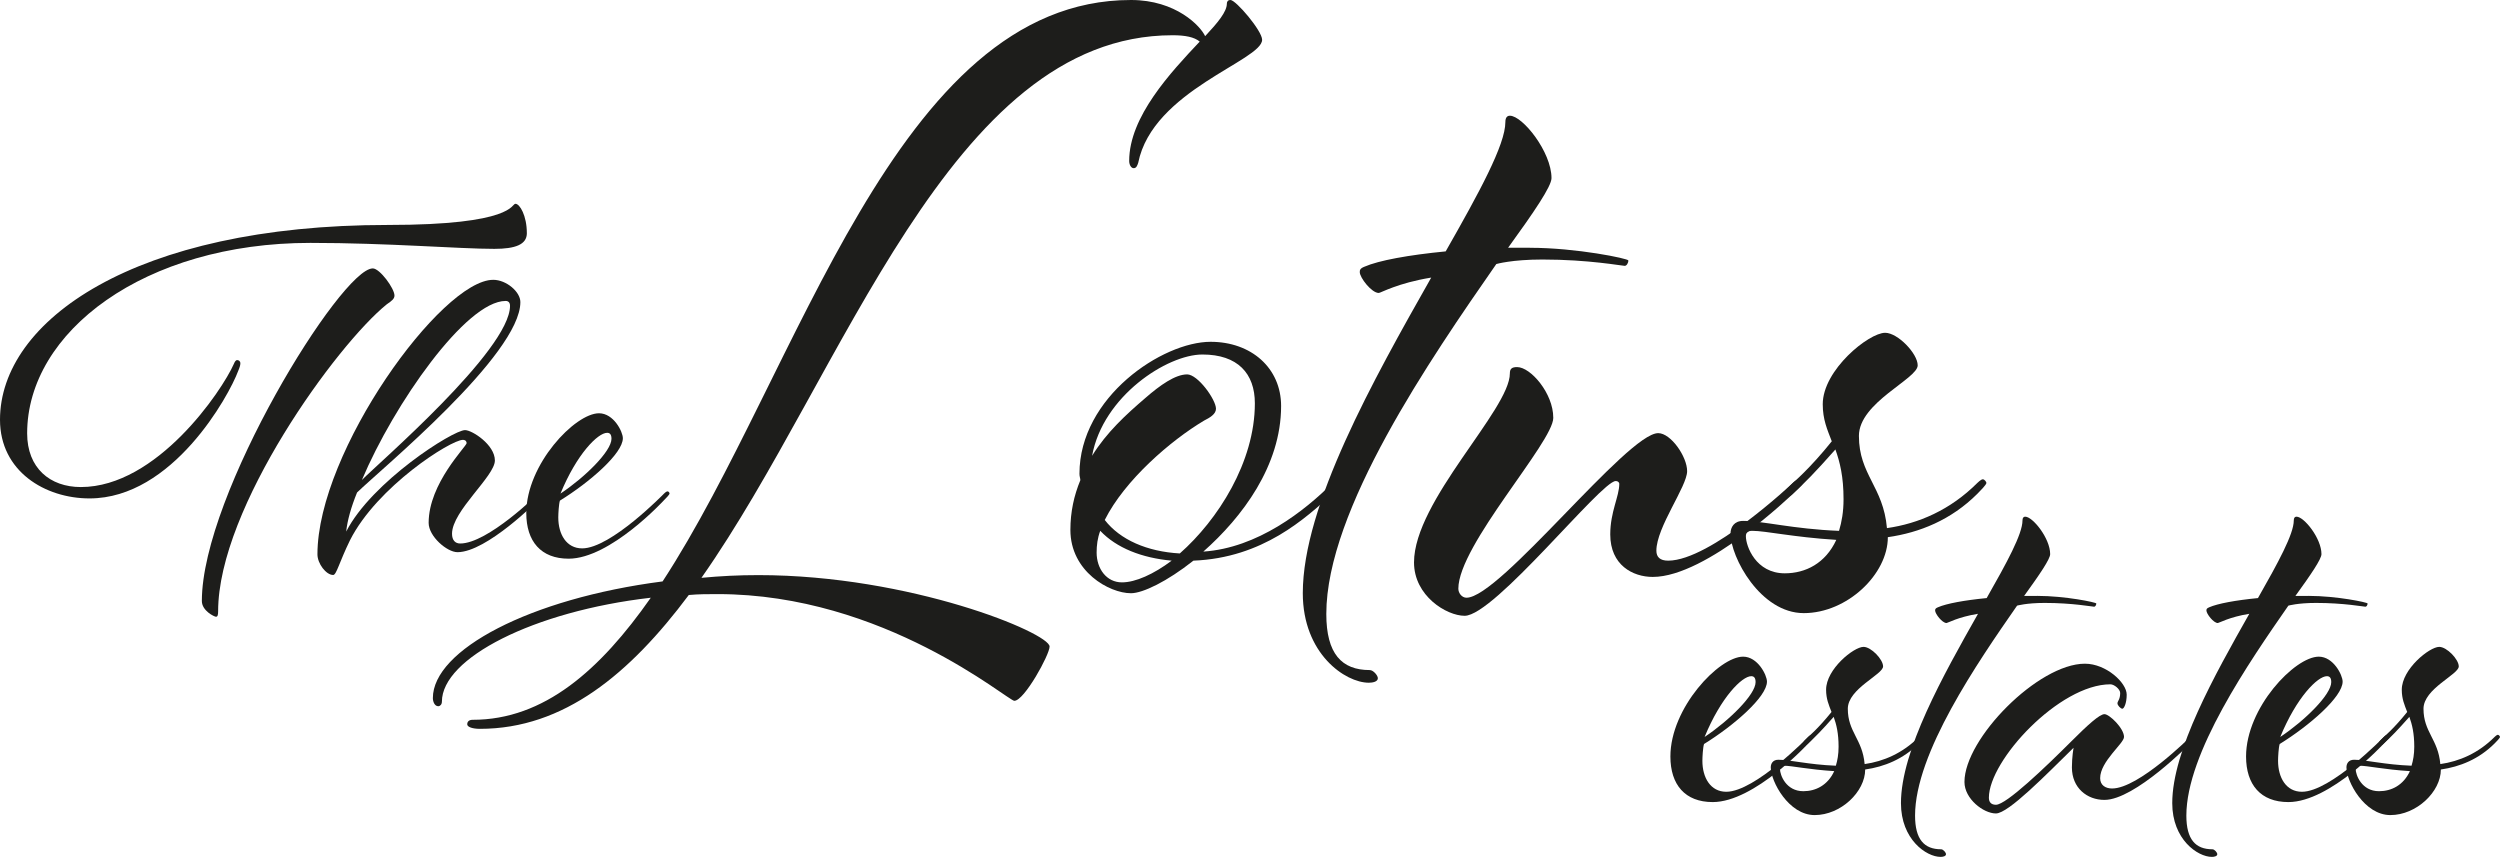 <?xml version="1.0" encoding="UTF-8"?> <svg xmlns="http://www.w3.org/2000/svg" id="_Слой_1" version="1.1" viewBox="0 0 1139.82 390.67"><defs><style> .st0 { fill: #1d1d1b; } </style></defs><g><path class="st0" d="M240.21,106.29c0,5.19-5.19,7.17-14.84,7.17-16.08,0-48.73-2.72-83.86-2.72-75.7,0-129.13,40.57-129.13,86.83,0,15.83,10.39,24.49,24.49,24.49,34.63,0,64.32-43.79,69.76-56.16.49-1.24.99-1.73,1.48-1.73.74,0,1.48.49,1.48,1.48,0,.74-.25,1.73-.99,3.46-4.21,11.38-29.93,58.13-67.78,58.13-20.29,0-40.82-12.37-40.82-35.87,0-45.02,61.1-88.81,176.88-88.81,57.64,0,56.16-9.65,58.13-9.65s5.19,5.44,5.19,13.36h0ZM169.95,122.37c3.22,0,9.9,9.15,9.9,12.37,0,1.48-1.24,2.47-3.46,3.96-22.76,18.31-76.94,92.77-76.94,140.02,0,1.73-.25,2.47-.99,2.47s-6.43-2.72-6.43-7.17c0-48.73,63.58-151.64,77.92-151.64Z"></path><path class="st0" d="M208.54,251.75c-4.7,0-13.11-7.17-13.11-13.36,0-18.06,17.32-34.88,17.32-36.36,0-.74-.49-1.48-1.73-1.48-5.44,0-39.09,21.27-51.45,45.77-4.95,10.14-6.18,15.83-7.67,15.83-3.22,0-7.17-5.19-7.17-9.4,0-47,56.65-125.17,80.15-125.17,5.94,0,12.37,5.44,12.37,10.14,0,24-63.82,76.44-74.46,86.83-2.72,6.68-4.45,12.86-4.95,17.81,11.63-22.76,48.73-46.26,54.18-46.26,3.22,0,13.61,6.68,13.61,13.85s-19.54,23.01-19.54,33.4c0,2.97,1.48,4.45,3.71,4.45,12.62,0,35.62-22.76,35.62-22.76,0,0,.99-.99,1.73-.99.49,0,.99.74.99.99,0,.49-1.98,2.23-2.72,2.97,0,0-23.5,23.75-36.86,23.75h0ZM230.56,137.21c-18.06,0-50.96,47-65.56,81.64,6.68-6.93,67.53-59.12,67.53-79.41,0-1.48-.74-2.23-1.98-2.23h0Z"></path><path class="st0" d="M304.27,224.04c.74,0,.99.74.99.99,0,.49-1.73,2.23-2.47,2.97,0,0-24.49,26.72-43.54,26.72-12.62,0-19.3-7.92-19.3-20.78,0-22.26,22.26-45.52,33.15-45.52,6.68,0,10.88,8.41,10.88,11.38,0,6.93-15.09,20.04-28.7,28.45-.49,1.48-.74,5.94-.74,7.67,0,7.67,3.71,14.1,10.88,14.1,13.11,0,37.35-24.99,37.35-24.99,0,0,.99-.99,1.48-.99h0ZM278.79,200.05c0-1.98-.74-2.72-1.98-2.72-4.21,0-13.85,9.65-21.27,27.71,11.13-7.42,23.25-19.3,23.25-24.99h0Z"></path></g><g><path class="st0" d="M302.08,265.11C364.34,169.87,408.04,0,515.65,0c20.61,0,31.75,11.96,33.81,16.49,5.77-6.18,9.9-11.13,9.9-14.84,0-.82.41-1.65,1.65-1.65,2.47,0,14.43,14.02,14.43,18.14,0,9.48-49.89,23.09-56.49,56.07-.41,1.24-.82,2.47-2.06,2.47s-2.06-1.65-2.06-3.3c0-20.2,18.97-40.41,32.16-54.42-2.47-2.06-6.6-2.89-12.37-2.89-101.84,0-149.66,154.61-214.81,247.38,8.66-.82,16.9-1.24,25.97-1.24,69.27,0,132.76,26.39,132.76,32.57,0,3.71-11.54,24.74-16.08,24.74-2.89,0-59.37-48.65-135.23-48.65-4.54,0-8.66,0-13.19.41-26.8,35.87-56.9,61.02-95.24,61.02-3.3,0-5.77-.82-5.77-2.06s.82-2.06,2.47-2.06c32.57,0,58.13-22.68,81.22-55.66-53.6,6.18-95.24,27.62-95.24,47.41,0,1.24-.82,2.06-1.65,2.06-1.65,0-2.47-2.06-2.47-3.71,0-21.85,44.12-45.35,104.72-53.19h0Z"></path><path class="st0" d="M544.09,255.63c-11.96,9.48-23.09,14.84-28.45,14.84-9.9,0-27.62-9.9-27.62-28.86,0-8.25,1.65-15.67,4.54-22.68,0-.82-.41-1.65-.41-2.89,0-35.05,37.93-60.2,59.78-60.2,18.55,0,32.16,11.96,32.16,29.27,0,27.21-17.73,50.71-35.46,66.38,24.74-1.65,46.18-18.55,58.96-31.33,0,0,1.24-1.65,2.47-1.65s2.06,1.24,2.06,1.65c0,.82-3.3,3.71-4.54,4.95-12.37,11.13-31.75,29.27-63.49,30.51ZM541.21,170.69c4.95,0,13.19,11.54,13.19,15.67,0,2.47-2.89,4.12-5.36,5.36-15.26,9.07-36.28,27.21-45.35,45.35,7.01,9.07,19.38,14.43,34.22,15.26,17.32-15.26,34.22-41.64,34.22-68.44,0-13.61-7.83-22.26-23.91-22.26s-45.35,18.97-50.3,46.18c6.6-10.72,15.67-18.97,24.33-26.39,6.6-5.77,13.61-10.72,18.97-10.72ZM499.98,251.91c0,7.42,4.54,13.61,11.54,13.61,6.18,0,14.43-3.71,22.68-9.9-13.61-1.24-25.15-5.77-32.57-13.61-1.24,3.3-1.65,6.6-1.65,9.9Z"></path><path class="st0" d="M697.47,112.97c21.44,0,44.94,4.95,44.94,5.77,0,1.24-.82,2.47-1.65,2.47-1.24,0-16.49-2.89-37.52-2.89-14.02,0-21.03,2.06-21.03,2.06-30.1,43.29-77.51,112.15-77.51,159.56,0,18.14,7.01,25.56,19.79,25.56,1.65,0,3.71,2.47,3.71,3.71,0,1.65-2.47,2.06-4.12,2.06-10.72,0-30.1-13.19-30.1-40.82,0-39.99,32.16-97.3,58.55-143.89-15.26,2.47-23.09,7.01-23.91,7.01-3.3,0-8.66-7.01-8.66-9.48,0-.82,0-1.65,2.06-2.47,6.6-2.89,20.2-5.36,37.11-7.01,15.26-26.8,27.21-48.65,27.21-58.96,0-2.06.82-2.89,2.06-2.89,5.77,0,18.97,16.49,18.97,28.45,0,3.71-7.83,15.26-19.79,31.75h9.9Z"></path><path class="st0" d="M708.19,190.48c0,11.13-43.29,58.13-43.29,77.92,0,2.06,1.65,4.12,3.71,4.12,15.26,0,73.39-75.04,87.41-75.04,5.77,0,13.19,10.72,13.19,17.32,0,7.01-14.02,25.56-14.02,36.28,0,2.89,1.65,4.54,5.36,4.54,19.38,0,56.9-35.46,56.9-35.46,0,0,1.65-1.65,2.89-1.65.82,0,1.65,1.24,1.65,1.65,0,.82-3.3,3.71-4.54,4.95,0,0-39.17,37.93-63.91,37.93-9.07,0-19.38-5.36-19.38-19.38,0-10.31,4.12-17.32,4.12-23.09,0-.41-.41-1.24-1.65-1.24-6.6,0-55.25,61.43-68.85,61.43-8.25,0-23.09-9.07-23.09-24.33,0-28.04,43.7-69.68,43.7-86.17,0-2.06.82-2.89,3.3-2.89,6.18,0,16.49,11.96,16.49,23.09Z"></path><path class="st0" d="M822.39,279.54c-19.79,0-33.4-25.56-33.4-36.28,0-2.89,1.65-5.77,5.77-5.77,9.07,0,22.68,3.71,43.7,4.54,1.24-4.12,2.06-8.66,2.06-14.43,0-10.31-1.65-16.9-3.71-22.68-9.48,10.72-14.02,15.26-19.38,20.2-.82.82-1.65,1.24-2.06,1.24-.82,0-1.65-.82-1.65-1.65,0-1.24,1.65-2.47,3.71-4.54,0,0,7.83-6.6,17.73-18.97-2.06-5.36-4.12-9.9-4.12-16.9,0-15.67,21.03-32.57,28.45-32.57,5.77,0,14.84,9.48,14.84,14.84,0,6.18-26.8,16.9-26.8,32.16,0,17.73,11.13,23.09,12.78,42.05,14.43-2.06,28.86-8.25,41.23-20.61,0,0,1.65-1.65,2.47-1.65s1.65,1.24,1.65,1.65c0,.82-2.89,3.71-4.12,4.95-11.96,11.96-26.39,17.73-40.82,19.79,0,16.9-18.55,34.63-38.34,34.63h0ZM837.23,246.14c-19.79-1.24-32.16-4.12-38.34-4.12-2.06,0-2.89.82-2.89,2.47,0,4.54,4.54,16.9,17.73,16.9,9.48,0,18.55-4.54,23.5-15.26Z"></path></g><g><path class="st0" d="M825.9,335.01c.74,0,.99.74.99.99,0,.49-1.73,2.23-2.47,2.97,0,0-24.49,26.72-43.54,26.72-12.62,0-19.3-7.92-19.3-20.78,0-22.26,22.26-45.52,33.15-45.52,6.68,0,10.88,8.41,10.88,11.38,0,6.93-15.09,20.04-28.7,28.45-.49,1.48-.74,5.94-.74,7.67,0,7.67,3.71,14.1,10.88,14.1,13.11,0,37.35-24.99,37.35-24.99,0,0,.99-.99,1.48-.99h0ZM800.42,311.01c0-1.98-.74-2.72-1.98-2.72-4.21,0-13.85,9.65-21.27,27.71,11.13-7.42,23.25-19.3,23.25-24.99h0Z"></path><path class="st0" d="M827.38,371.62c-11.87,0-20.04-15.34-20.04-21.77,0-1.73.99-3.46,3.46-3.46,5.44,0,13.61,2.23,26.22,2.72.74-2.47,1.24-5.19,1.24-8.66,0-6.18-.99-10.14-2.23-13.61-5.69,6.43-8.41,9.15-11.63,12.12-.49.49-.99.74-1.24.74-.49,0-.99-.49-.99-.99,0-.74.99-1.48,2.23-2.72,0,0,4.7-3.96,10.64-11.38-1.24-3.22-2.47-5.94-2.47-10.14,0-9.4,12.62-19.54,17.07-19.54,3.46,0,8.91,5.69,8.91,8.91,0,3.71-16.08,10.14-16.08,19.3,0,10.64,6.68,13.85,7.67,25.23,8.66-1.24,17.32-4.95,24.74-12.37,0,0,.99-.99,1.48-.99s.99.74.99.99c0,.49-1.73,2.23-2.47,2.97-7.17,7.17-15.83,10.64-24.49,11.87,0,10.14-11.13,20.78-23.01,20.78h0ZM836.28,351.58c-11.87-.74-19.3-2.47-23.01-2.47-1.24,0-1.73.49-1.73,1.48,0,2.72,2.72,10.14,10.64,10.14,5.69,0,11.13-2.72,14.1-9.15Z"></path><path class="st0" d="M928.8,271.68c12.86,0,26.96,2.97,26.96,3.46,0,.74-.49,1.48-.99,1.48-.74,0-9.9-1.73-22.51-1.73-8.41,0-12.62,1.24-12.62,1.24-18.06,25.97-46.51,67.29-46.51,95.74,0,10.88,4.21,15.34,11.87,15.34.99,0,2.23,1.48,2.23,2.23,0,.99-1.48,1.24-2.47,1.24-6.43,0-18.06-7.92-18.06-24.49,0-24,19.3-58.38,35.13-86.34-9.15,1.48-13.85,4.21-14.35,4.21-1.98,0-5.2-4.21-5.2-5.69,0-.49,0-.99,1.24-1.48,3.96-1.73,12.12-3.22,22.26-4.21,9.15-16.08,16.33-29.19,16.33-35.38,0-1.24.49-1.73,1.24-1.73,3.46,0,11.38,9.9,11.38,17.07,0,2.23-4.7,9.15-11.87,19.05h5.94Z"></path><path class="st0" d="M959.48,364.7c-7.92,0-14.84-5.44-14.84-14.84,0-4.7.74-8.91.74-8.91-12.37,12.12-29.69,29.93-35.38,29.93s-14.35-6.68-14.35-14.35c0-19.79,33.64-53.93,54.92-53.93,9.65,0,19.05,8.66,19.05,14.1,0,3.96-1.24,6.43-1.98,6.43s-2.23-1.48-2.23-2.47,1.24-1.73,1.24-4.7c0-1.73-2.72-3.96-4.45-3.96-23.25,0-55.41,34.63-55.41,51.7,0,1.98.99,3.22,3.22,3.22,4.7,0,22.51-17.07,34.39-28.94,7.42-7.42,12.86-12.37,15.09-12.37s8.91,6.43,8.91,10.39c0,2.97-10.88,11.13-10.88,18.8,0,3.22,2.47,4.7,5.44,4.7,12.12,0,35.62-23.5,35.62-23.5.49-.49.99-.99,1.48-.99.74,0,.99.74.99.99,0,.49-1.73,2.23-2.47,2.97,0,0-25.23,25.73-39.09,25.73Z"></path><path class="st0" d="M1052.49,271.68c12.86,0,26.96,2.97,26.96,3.46,0,.74-.49,1.48-.99,1.48-.74,0-9.9-1.73-22.51-1.73-8.41,0-12.62,1.24-12.62,1.24-18.06,25.97-46.51,67.29-46.51,95.74,0,10.88,4.21,15.34,11.87,15.34.99,0,2.23,1.48,2.23,2.23,0,.99-1.48,1.24-2.47,1.24-6.43,0-18.06-7.92-18.06-24.49,0-24,19.3-58.38,35.13-86.34-9.15,1.48-13.85,4.21-14.35,4.21-1.98,0-5.2-4.21-5.2-5.69,0-.49,0-.99,1.24-1.48,3.96-1.73,12.12-3.22,22.26-4.21,9.15-16.08,16.33-29.19,16.33-35.38,0-1.24.49-1.73,1.24-1.73,3.46,0,11.38,9.9,11.38,17.07,0,2.23-4.7,9.15-11.87,19.05h5.94Z"></path><path class="st0" d="M1088.36,335.01c.74,0,.99.74.99.99,0,.49-1.73,2.23-2.47,2.97,0,0-24.49,26.72-43.54,26.72-12.62,0-19.3-7.92-19.3-20.78,0-22.26,22.26-45.52,33.15-45.52,6.68,0,10.88,8.41,10.88,11.38,0,6.93-15.09,20.04-28.7,28.45-.49,1.48-.74,5.94-.74,7.67,0,7.67,3.71,14.1,10.88,14.1,13.11,0,37.35-24.99,37.35-24.99,0,0,.99-.99,1.48-.99h0ZM1062.88,311.01c0-1.98-.74-2.72-1.98-2.72-4.21,0-13.85,9.65-21.27,27.71,11.13-7.42,23.25-19.3,23.25-24.99h0Z"></path><path class="st0" d="M1089.85,371.62c-11.87,0-20.04-15.34-20.04-21.77,0-1.73.99-3.46,3.46-3.46,5.44,0,13.61,2.23,26.22,2.72.74-2.47,1.24-5.19,1.24-8.66,0-6.18-.99-10.14-2.23-13.61-5.69,6.43-8.41,9.15-11.63,12.12-.49.49-.99.74-1.24.74-.49,0-.99-.49-.99-.99,0-.74.99-1.48,2.23-2.72,0,0,4.7-3.96,10.64-11.38-1.24-3.22-2.47-5.94-2.47-10.14,0-9.4,12.62-19.54,17.07-19.54,3.46,0,8.91,5.69,8.91,8.91,0,3.71-16.08,10.14-16.08,19.3,0,10.64,6.68,13.85,7.67,25.23,8.66-1.24,17.32-4.95,24.74-12.37,0,0,.99-.99,1.48-.99s.99.74.99.99c0,.49-1.73,2.23-2.47,2.97-7.17,7.17-15.83,10.64-24.49,11.87,0,10.14-11.13,20.78-23.01,20.78h0ZM1098.75,351.58c-11.87-.74-19.3-2.47-23.01-2.47-1.24,0-1.73.49-1.73,1.48,0,2.72,2.72,10.14,10.64,10.14,5.69,0,11.13-2.72,14.1-9.15Z"></path></g></svg> 
